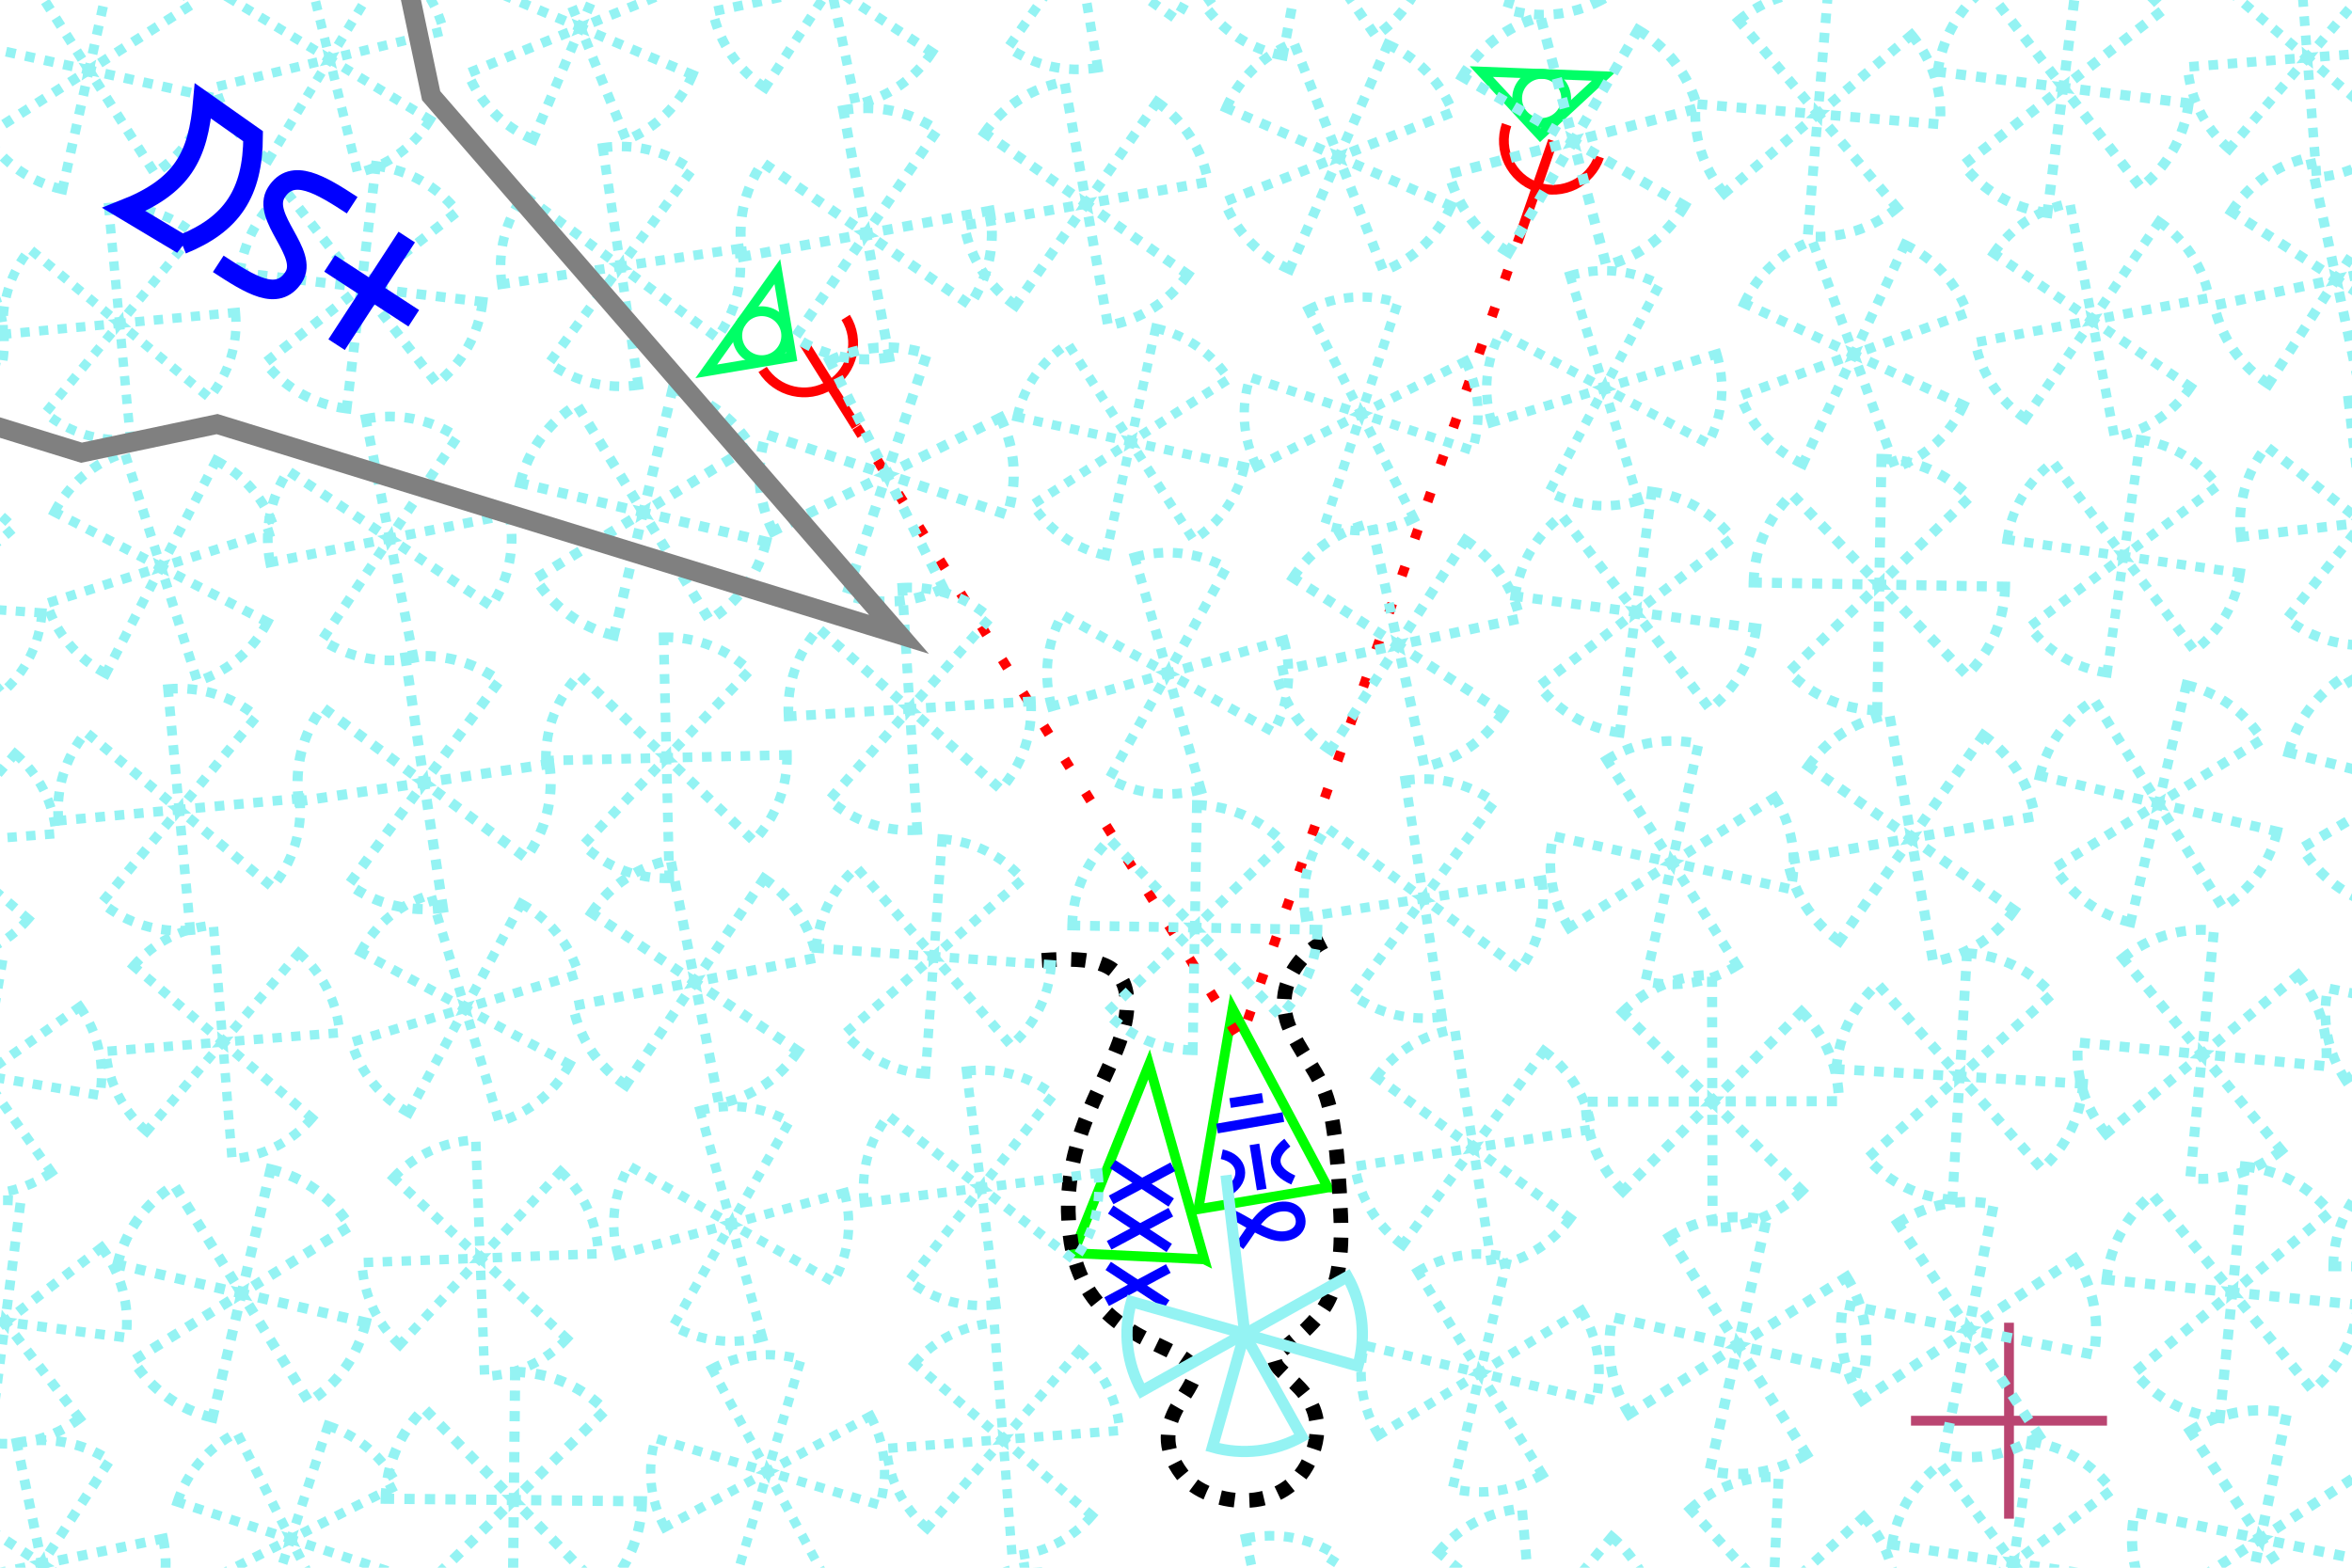 <?xml version="1.0" encoding="UTF-8" standalone="no"?>
<!-- Created with Inkscape (http://www.inkscape.org/) -->

<svg
   xmlns:dc="http://purl.org/dc/elements/1.1/"
   xmlns:cc="http://creativecommons.org/ns#"
   xmlns:rdf="http://www.w3.org/1999/02/22-rdf-syntax-ns#"
   xmlns:svg="http://www.w3.org/2000/svg"
   xmlns="http://www.w3.org/2000/svg"
   xmlns:xlink="http://www.w3.org/1999/xlink"
   xmlns:sodipodi="http://sodipodi.sourceforge.net/DTD/sodipodi-0.dtd"
   xmlns:inkscape="http://www.inkscape.org/namespaces/inkscape"
   width="480"
   height="320"
   id="svg2"
   version="1.1"
   inkscape:version="0.47 r22583"
   sodipodi:docname="itnas228.svg"
   inkscape:export-xdpi="90"
   inkscape:export-ydpi="90"
   inkscape:export-filename="itnas228.png">
  <defs
     id="defs4" />
  <sodipodi:namedview
     id="base"
     pagecolor="#ffffff"
     bordercolor="#666666"
     borderopacity="1.0"
     inkscape:pageopacity="1"
     inkscape:pageshadow="2"
     inkscape:zoom="1"
     inkscape:cx="270.87202"
     inkscape:cy="173.66912"
     inkscape:document-units="px"
     inkscape:current-layer="layer1"
     showgrid="false"
     inkscape:snap-nodes="true"
     inkscape:snap-global="true"
     inkscape:snap-grids="true"
     showguides="true"
     inkscape:window-width="1280"
     inkscape:window-height="774"
     inkscape:window-x="1276"
     inkscape:window-y="1020"
     inkscape:window-maximized="1"
     inkscape:object-nodes="true">
    <inkscape:grid
       empspacing="5"
       visible="true"
       enabled="true"
       snapvisiblegridlinesonly="true"
       type="xygrid"
       id="grid2816" />
  </sodipodi:namedview>
  <g
     inkscape:label="Layer 1"
     inkscape:groupmode="layer"
     id="layer1">
    <g
       transform="matrix(-0.168,-0.986,0.986,-0.168,-374.459,713.503)"
       id="g4295">
      <path
         id="path3379"
         style="fill:none;stroke:#00ff00;stroke-width:2;stroke-linecap:butt;stroke-linejoin:miter;stroke-miterlimit:4;stroke-opacity:1;stroke-dasharray:none"
         d="m 355.93,715.246 c 0,0 39.248,-13.012 39.248,-13.012 l -39.168,-13.766 c 0,0 -0.08,26.777 -0.08,26.777 l 1e-5,0 z"
         sodipodi:nodetypes="ccccc" />
      <g
         id="g4287">
        <path
           id="path3383"
           d="m 371.62,708.724 -0.031,-13.732"
           style="fill:none;stroke:#0000ff;stroke-width:2;stroke-linecap:butt;stroke-linejoin:bevel;stroke-miterlimit:4;stroke-opacity:1;stroke-dasharray:none" />
        <path
           id="path3385"
           d="m 376.182,705.217 0.088,-6.72"
           style="fill:none;stroke:#0000ff;stroke-width:2;stroke-linecap:butt;stroke-linejoin:bevel;stroke-miterlimit:4;stroke-opacity:1;stroke-dasharray:none" />
        <path
           style="color:#000000;fill:none;stroke:#0000ff;stroke-width:2;stroke-linecap:butt;stroke-linejoin:bevel;stroke-miterlimit:4;stroke-opacity:1;stroke-dasharray:none;stroke-dashoffset:0;marker:none;visibility:visible;display:inline;overflow:visible;enable-background:accumulate"
           d="m 353.8,695.045 c -1.74,2.592 -4.574,5.205 -5.727,7.958 -1.153,2.753 -0.131,5.682 2.47,5.667 2.602,-0.015 3.727,-2.796 2.863,-5.667 -0.864,-2.871 -3.986,-5.064 -6.232,-7.536"
           id="path3030-6-4"
           sodipodi:nodetypes="czzzc" />
        <path
           style="color:#000000;fill:none;stroke:#0000ff;stroke-width:2;stroke-linecap:butt;stroke-linejoin:bevel;stroke-miterlimit:4;stroke-opacity:1;stroke-dasharray:none;stroke-dashoffset:0;marker:none;visibility:visible;display:inline;overflow:visible;enable-background:accumulate"
           d="m 366.351,708.651 c -2.134,-3.957 -5.082,-4.057 -7.744,-0.088"
           id="rect10452-1-7-4-2-0"
           sodipodi:nodetypes="cc" />
        <path
           style="color:#000000;fill:none;stroke:#0000ff;stroke-width:2;stroke-linecap:butt;stroke-linejoin:bevel;stroke-miterlimit:4;stroke-opacity:1;stroke-dasharray:none;stroke-dashoffset:0;marker:none;visibility:visible;display:inline;overflow:visible;enable-background:accumulate"
           d="m 366.254,695.064 c -1.663,4.192 -5.971,4.15 -7.619,0.037"
           id="rect10452-1-4-4-0-7-9"
           sodipodi:nodetypes="cc" />
        <path
           style="color:#000000;fill:none;stroke:#0000ff;stroke-width:2;stroke-linecap:butt;stroke-linejoin:bevel;stroke-miterlimit:4;stroke-opacity:1;stroke-dasharray:none;stroke-dashoffset:0;marker:none;visibility:visible;display:inline;overflow:visible;enable-background:accumulate"
           d="m 357.791,701.887 9.33,0.088"
           id="rect10452-0-7-4-1-8" />
      </g>
    </g>
    <g
       transform="matrix(0.044,-0.999,0.999,0.044,138.429,517.097)"
       id="g2941">
      <path
         id="path2914"
         style="fill:none;stroke:#00ff00;stroke-width:2;stroke-linecap:butt;stroke-linejoin:miter;stroke-miterlimit:4;stroke-opacity:1;stroke-dasharray:none"
         d="m 264.524,95.801 c 0,0 39.248,-13.012 39.248,-13.012 L 264.604,69.023 c 0,0 -0.08,26.777 -0.08,26.777 l 10e-6,0 z"
         sodipodi:nodetypes="ccccc" />
      <g
         id="g2936">
        <path
           id="path2918"
           style="color:#000000;fill:none;stroke:#0000ff;stroke-width:2;stroke-linecap:butt;stroke-linejoin:bevel;stroke-miterlimit:4;stroke-opacity:1;stroke-dasharray:none;stroke-dashoffset:0;marker:none;visibility:visible;display:inline;overflow:visible;enable-background:accumulate"
           d="m 273.833,88.554 -7.308,-12.283 m 0,12.283 7.308,-12.283"
           sodipodi:nodetypes="cccc" />
        <path
           sodipodi:nodetypes="cccc"
           d="m 283.111,88.554 -7.308,-12.283 m 0,12.283 7.308,-12.283"
           style="color:#000000;fill:none;stroke:#0000ff;stroke-width:2;stroke-linecap:butt;stroke-linejoin:bevel;stroke-miterlimit:4;stroke-opacity:1;stroke-dasharray:none;stroke-dashoffset:0;marker:none;visibility:visible;display:inline;overflow:visible;enable-background:accumulate"
           id="path2930" />
        <path
           sodipodi:nodetypes="cccc"
           d="m 262.315,88.554 -7.308,-12.283 m 0,12.283 7.308,-12.283"
           style="color:#000000;fill:none;stroke:#0000ff;stroke-width:2;stroke-linecap:butt;stroke-linejoin:bevel;stroke-miterlimit:4;stroke-opacity:1;stroke-dasharray:none;stroke-dashoffset:0;marker:none;visibility:visible;display:inline;overflow:visible;enable-background:accumulate"
           id="path2934" />
      </g>
    </g>
    <path
       style="fill:none;stroke:#000000;stroke-width:3;stroke-linecap:butt;stroke-linejoin:miter;stroke-miterlimit:4;stroke-opacity:1;stroke-dasharray:3, 3;stroke-dashoffset:0"
       d="m 212.62,196.039 0,0 c 10.569,-0.813 16.933,0.42 17.366,7.964 0.745,12.999 -15.155,25.791 -11.402,49.604 3.036,19.261 21.209,20.408 24.714,25.2 3.111,4.253 -10.639,10.915 -2.045,22.169 5.241,6.863 22.736,8.999 26.917,-5.373 3.825,-13.149 -11.855,-15.634 -7.13,-19.537 8.51,-7.029 13.361,-10.579 12.566,-28.206 -1.246,-27.821 -3.837,-25.553 -9.788,-36.666 -5.753,-10.744 4.269,-19.423 9.073,-19.793"
       id="path5999" />
    <g
       transform="translate(-170.513,-913.122)"
       id="g3043"
       style="color:#000000;fill:none;stroke:#94f3f3;stroke-width:2;stroke-linecap:butt;stroke-linejoin:miter;stroke-miterlimit:4;stroke-opacity:1;stroke-dasharray:2, 2;stroke-dashoffset:0;marker:none;visibility:visible;display:inline;overflow:visible;enable-background:accumulate"
       inkscape:tile-cx="15.109744"
       inkscape:tile-cy="17.67915"
       inkscape:tile-w="49.999998"
       inkscape:tile-h="49.999997"
       inkscape:tile-x0="-9.8902554"
       inkscape:tile-y0="-7.3208484">
      <path
         sodipodi:end="0.78539816"
         sodipodi:start="0"
         transform="matrix(0.873,0,0,0.873,-30.753,794.246)"
         d="m 137.179,60.845 c 0,7.595 -3.017,14.879 -8.388,20.25 l -20.25,-20.25 z"
         sodipodi:ry="28.637825"
         sodipodi:rx="28.637825"
         sodipodi:cy="60.845364"
         sodipodi:cx="108.54089"
         id="path2813"
         style="color:#000000;fill:none;stroke:#94f3f3;stroke-width:2.291;stroke-linecap:butt;stroke-linejoin:miter;stroke-miterlimit:4;stroke-opacity:1;stroke-dasharray:2.291, 2.291;stroke-dashoffset:0;marker:none;visibility:visible;display:inline;overflow:visible;enable-background:accumulate"
         sodipodi:type="arc" />
      <path
         sodipodi:end="0.78539816"
         sodipodi:start="0"
         transform="matrix(-0.873,0,0,-0.873,158.753,900.478)"
         d="m 137.179,60.845 c 0,7.595 -3.017,14.879 -8.388,20.25 l -20.25,-20.25 z"
         sodipodi:ry="28.637825"
         sodipodi:rx="28.637825"
         sodipodi:cy="60.845364"
         sodipodi:cx="108.54089"
         id="path2813-82"
         style="color:#000000;fill:none;stroke:#94f3f3;stroke-width:2.291;stroke-linecap:butt;stroke-linejoin:miter;stroke-miterlimit:4;stroke-opacity:1;stroke-dasharray:2.291, 2.291;stroke-dashoffset:0;marker:none;visibility:visible;display:inline;overflow:visible;enable-background:accumulate"
         sodipodi:type="arc" />
      <path
         sodipodi:end="0.78539816"
         sodipodi:start="0"
         transform="matrix(0,0.873,-0.873,0,117.116,752.609)"
         d="m 137.179,60.845 c 0,7.595 -3.017,14.879 -8.388,20.25 l -20.25,-20.25 z"
         sodipodi:ry="28.637825"
         sodipodi:rx="28.637825"
         sodipodi:cy="60.845364"
         sodipodi:cx="108.54089"
         id="path2813-5"
         style="color:#000000;fill:none;stroke:#94f3f3;stroke-width:2.291;stroke-linecap:butt;stroke-linejoin:miter;stroke-miterlimit:4;stroke-opacity:1;stroke-dasharray:2.291, 2.291;stroke-dashoffset:0;marker:none;visibility:visible;display:inline;overflow:visible;enable-background:accumulate"
         sodipodi:type="arc" />
      <path
         sodipodi:end="0.78539816"
         sodipodi:start="0"
         transform="matrix(0,-0.873,0.873,0,10.884,942.115)"
         d="m 137.179,60.845 c 0,7.595 -3.017,14.879 -8.388,20.25 l -20.25,-20.25 z"
         sodipodi:ry="28.637825"
         sodipodi:rx="28.637825"
         sodipodi:cy="60.845364"
         sodipodi:cx="108.54089"
         id="path2813-82-7"
         style="color:#000000;fill:none;stroke:#94f3f3;stroke-width:2.291;stroke-linecap:butt;stroke-linejoin:miter;stroke-miterlimit:4;stroke-opacity:1;stroke-dasharray:2.291, 2.291;stroke-dashoffset:0;marker:none;visibility:visible;display:inline;overflow:visible;enable-background:accumulate"
         sodipodi:type="arc" />
    </g>
    <path
       style="color:#000000;fill:none;stroke:#ba4571;stroke-width:2;stroke-linecap:butt;stroke-linejoin:miter;stroke-miterlimit:4;stroke-opacity:1;stroke-dasharray:none;stroke-dashoffset:0;marker:none;visibility:visible;display:inline;overflow:visible;enable-background:accumulate"
       d="m 410,270 0,40"
       id="path11954-1" />
    <path
       style="color:#000000;fill:none;stroke:#ba4571;stroke-width:2;stroke-linecap:butt;stroke-linejoin:miter;stroke-miterlimit:4;stroke-opacity:1;stroke-dasharray:none;stroke-dashoffset:0;marker:none;visibility:visible;display:inline;overflow:visible;enable-background:accumulate"
       d="m 390,290 40,0"
       id="path11956-5" />
    <g
       id="g5325"
       transform="matrix(-0.29,0.407,-0.407,-0.29,345.379,25.891)"
       style="stroke-width:4;stroke-miterlimit:4;stroke-dasharray:none">
      <path
         sodipodi:nodetypes="cccc"
         id="path4547-1"
         d="m 290,245 -25,25 50,0 -25,-25 z"
         style="fill:none;stroke:#00ff66;stroke-width:4;stroke-linecap:butt;stroke-linejoin:miter;stroke-miterlimit:4;stroke-opacity:1;stroke-dasharray:none" />
      <path
         transform="translate(0,-10)"
         d="m 300,270 c 0,5.523 -4.477,10 -10,10 -5.523,0 -10,-4.477 -10,-10 0,-5.523 4.477,-10 10,-10 5.523,0 10,4.477 10,10 z"
         sodipodi:ry="10"
         sodipodi:rx="10"
         sodipodi:cy="270"
         sodipodi:cx="290"
         id="path4551"
         style="color:#000000;fill:none;stroke:#00ff66;stroke-width:4;stroke-linecap:butt;stroke-linejoin:miter;stroke-miterlimit:4;stroke-opacity:1;stroke-dasharray:none;stroke-dashoffset:0;marker:none;visibility:visible;display:inline;overflow:visible;enable-background:accumulate"
         sodipodi:type="arc" />
    </g>
    <g
       transform="matrix(-0.5,-0.019,0.019,-0.5,454.685,155.599)"
       id="g7865"
       style="stroke-width:4;stroke-miterlimit:4;stroke-dasharray:none">
      <path
         style="fill:none;stroke:#00ff66;stroke-width:4;stroke-linecap:butt;stroke-linejoin:miter;stroke-miterlimit:4;stroke-opacity:1;stroke-dasharray:none"
         d="m 290,245 -25,25 50,0 -25,-25 z"
         id="path7867"
         sodipodi:nodetypes="cccc" />
      <path
         sodipodi:type="arc"
         style="color:#000000;fill:none;stroke:#00ff66;stroke-width:4;stroke-linecap:butt;stroke-linejoin:miter;stroke-miterlimit:4;stroke-opacity:1;stroke-dasharray:none;stroke-dashoffset:0;marker:none;visibility:visible;display:inline;overflow:visible;enable-background:accumulate"
         id="path7869"
         sodipodi:cx="290"
         sodipodi:cy="270"
         sodipodi:rx="10"
         sodipodi:ry="10"
         d="m 300,270 c 0,5.523 -4.477,10 -10,10 -5.523,0 -10,-4.477 -10,-10 0,-5.523 4.477,-10 10,-10 5.523,0 10,4.477 10,10 z"
         transform="translate(0,-10)" />
    </g>
    <g
       id="g7894"
       transform="matrix(1.062,1.695,-1.695,1.062,164.111,70.099)"
       style="stroke-width:1;stroke-miterlimit:4;stroke-dasharray:none">
      <path
         sodipodi:open="true"
         sodipodi:end="7.8539816"
         sodipodi:start="4.712389"
         d="M 9.807655e-8,-5 C 2.761,-5 5,-2.761 5,9.807655e-8 5,2.761 2.761,5 1.6987242e-7,5"
         sodipodi:ry="5"
         sodipodi:rx="5"
         sodipodi:cy="0"
         sodipodi:cx="0"
         id="path7831"
         style="color:#000000;fill:none;stroke:#ff0101;stroke-width:1;stroke-linecap:butt;stroke-linejoin:miter;stroke-miterlimit:4;stroke-opacity:1;stroke-dasharray:none;stroke-dashoffset:0;marker:none;visibility:visible;display:inline;overflow:visible;enable-background:accumulate"
         sodipodi:type="arc" />
      <path
         id="path7871"
         d="M 0,0 10,0"
         style="color:#000000;fill:none;stroke:#ff0101;stroke-width:1;stroke-linecap:butt;stroke-linejoin:miter;stroke-miterlimit:4;stroke-opacity:1;stroke-dasharray:none;stroke-dashoffset:0;marker:none;visibility:visible;display:inline;overflow:visible;enable-background:accumulate" />
    </g>
    <g
       transform="matrix(-0.328,0.945,-0.945,-0.328,343.217,48.865)"
       id="g7898"
       style="stroke-width:2;stroke-miterlimit:4;stroke-dasharray:none">
      <path
         sodipodi:type="arc"
         style="color:#000000;fill:none;stroke:#ff0101;stroke-width:1;stroke-linecap:butt;stroke-linejoin:miter;stroke-miterlimit:4;stroke-opacity:1;stroke-dasharray:none;stroke-dashoffset:0;marker:none;visibility:visible;display:inline;overflow:visible;enable-background:accumulate"
         id="path7900"
         sodipodi:cx="0"
         sodipodi:cy="0"
         sodipodi:rx="5"
         sodipodi:ry="5"
         d="M 9.807655e-8,-5 C 2.761,-5 5,-2.761 5,9.807655e-8 5,2.761 2.761,5 1.6987242e-7,5"
         sodipodi:start="4.712389"
         sodipodi:end="7.8539816"
         sodipodi:open="true"
         transform="matrix(2,0,0,2,-10.403,31.439)" />
      <path
         style="color:#000000;fill:none;stroke:#ff0101;stroke-width:2;stroke-linecap:butt;stroke-linejoin:miter;stroke-miterlimit:4;stroke-opacity:1;stroke-dasharray:none;stroke-dashoffset:0;marker:none;visibility:visible;display:inline;overflow:visible;enable-background:accumulate"
         d="m -10.403,31.439 20,0"
         id="path7902" />
    </g>
    <path
       id="path7871-4"
       style="color:#000000;fill:none;stroke:#ff0101;stroke-width:2;stroke-linecap:butt;stroke-linejoin:miter;stroke-miterlimit:4;stroke-opacity:1;stroke-dasharray:2,6;stroke-dashoffset:0;marker:none;visibility:visible;display:inline;overflow:visible;enable-background:accumulate"
       d="M 310.369,47.62 253.188,212.316 174.727,87.049"
       sodipodi:nodetypes="ccc" />
  </g>
  <g
     inkscape:groupmode="layer"
     id="layer2"
     inkscape:label="trees"
     sodipodi:insensitive="true">
    <g
       id="g11689"
       transform="matrix(0.992,-0.125,0.125,0.992,-47.483,6.437)">
      <use
         height="320"
         width="480"
         id="use11513"
         transform="matrix(-1.003,0.045,-0.045,-1.003,-95.557,-44.043)"
         xlink:href="#g3043"
         inkscape:tiled-clone-of="#g3043"
         y="0"
         x="0" />
      <use
         height="320"
         width="480"
         id="use11515"
         transform="matrix(-0.884,0.424,-0.424,-0.884,-106.348,53.022)"
         xlink:href="#g3043"
         inkscape:tiled-clone-of="#g3043"
         y="0"
         x="0" />
      <use
         height="320"
         width="480"
         id="use11517"
         transform="matrix(0.934,0.186,-0.186,0.934,104.669,201.346)"
         xlink:href="#g3043"
         inkscape:tiled-clone-of="#g3043"
         y="0"
         x="0" />
      <use
         height="320"
         width="480"
         id="use11519"
         transform="matrix(0.644,0.707,-0.707,0.644,36.181,286.386)"
         xlink:href="#g3043"
         inkscape:tiled-clone-of="#g3043"
         y="0"
         x="0" />
      <use
         height="320"
         width="480"
         id="use11521"
         transform="matrix(-0.855,0.456,-0.456,-0.855,-104.043,209.264)"
         xlink:href="#g3043"
         inkscape:tiled-clone-of="#g3043"
         y="0"
         x="0" />
      <use
         height="320"
         width="480"
         id="use11523"
         transform="matrix(-0.857,0.504,-0.504,-0.857,-109.207,264.778)"
         xlink:href="#g3043"
         inkscape:tiled-clone-of="#g3043"
         y="0"
         x="0" />
      <use
         height="320"
         width="480"
         id="use11525"
         transform="matrix(0.081,1.007,-1.007,0.081,-41.095,429.976)"
         xlink:href="#g3043"
         inkscape:tiled-clone-of="#g3043"
         y="0"
         x="0" />
      <use
         height="320"
         width="480"
         id="use11527"
         transform="matrix(-0.686,-0.69,0.69,-0.686,-10.772,248.728)"
         xlink:href="#g3043"
         inkscape:tiled-clone-of="#g3043"
         y="0"
         x="0" />
      <use
         height="320"
         width="480"
         id="use11529"
         transform="matrix(0.939,0.336,-0.336,0.939,142.063,113.55)"
         xlink:href="#g3043"
         inkscape:tiled-clone-of="#g3043"
         y="0"
         x="0" />
      <use
         height="320"
         width="480"
         id="use11531"
         transform="matrix(0.03,-0.95,0.95,0.03,129.55,-31.114)"
         xlink:href="#g3043"
         inkscape:tiled-clone-of="#g3043"
         y="0"
         x="0" />
      <use
         height="320"
         width="480"
         id="use11533"
         transform="matrix(-0.806,-0.555,0.555,-0.806,16.698,6.4)"
         xlink:href="#g3043"
         inkscape:tiled-clone-of="#g3043"
         y="0"
         x="0" />
      <use
         height="320"
         width="480"
         id="use11535"
         transform="matrix(-0.988,-0.033,0.033,-0.988,-39.529,99.628)"
         xlink:href="#g3043"
         inkscape:tiled-clone-of="#g3043"
         y="0"
         x="0" />
      <use
         height="320"
         width="480"
         id="use11537"
         transform="matrix(0.707,-0.645,0.645,0.707,184.15,194.1)"
         xlink:href="#g3043"
         inkscape:tiled-clone-of="#g3043"
         y="0"
         x="0" />
      <use
         height="320"
         width="480"
         id="use11539"
         transform="matrix(-0.362,0.976,-0.976,-0.362,-38.907,347.859)"
         xlink:href="#g3043"
         inkscape:tiled-clone-of="#g3043"
         y="0"
         x="0" />
      <use
         height="320"
         width="480"
         id="use11541"
         transform="matrix(0.417,-0.88,0.88,0.417,169.804,252.406)"
         xlink:href="#g3043"
         inkscape:tiled-clone-of="#g3043"
         y="0"
         x="0" />
      <use
         height="320"
         width="480"
         id="use11543"
         transform="matrix(-1.024,-0.01,0.01,-1.024,-45.079,298.526)"
         xlink:href="#g3043"
         inkscape:tiled-clone-of="#g3043"
         y="0"
         x="0" />
      <use
         height="320"
         width="480"
         id="use11545"
         transform="matrix(-0.751,-0.595,0.595,-0.751,72.313,-92.85)"
         xlink:href="#g3043"
         inkscape:tiled-clone-of="#g3043"
         y="0"
         x="0" />
      <use
         height="320"
         width="480"
         id="use11547"
         transform="matrix(-0.242,0.968,-0.968,-0.242,24.317,154.138)"
         xlink:href="#g3043"
         inkscape:tiled-clone-of="#g3043"
         y="0"
         x="0" />
      <use
         height="320"
         width="480"
         id="use11549"
         transform="matrix(0.993,-0.072,0.072,0.993,223.602,176.191)"
         xlink:href="#g3043"
         inkscape:tiled-clone-of="#g3043"
         y="0"
         x="0" />
      <use
         height="320"
         width="480"
         id="use11551"
         transform="matrix(1.033,-0.024,0.024,1.033,225.446,234.262)"
         xlink:href="#g3043"
         inkscape:tiled-clone-of="#g3043"
         y="0"
         x="0" />
      <use
         height="320"
         width="480"
         id="use11553"
         transform="matrix(0.789,0.562,-0.562,0.789,163.445,327.371)"
         xlink:href="#g3043"
         inkscape:tiled-clone-of="#g3043"
         y="0"
         x="0" />
      <use
         height="320"
         width="480"
         id="use11555"
         transform="matrix(0.74,-0.62,0.62,0.74,232.646,249.273)"
         xlink:href="#g3043"
         inkscape:tiled-clone-of="#g3043"
         y="0"
         x="0" />
      <use
         height="320"
         width="480"
         id="use11557"
         transform="matrix(0.141,-1.036,1.036,0.141,196.844,215.415)"
         xlink:href="#g3043"
         inkscape:tiled-clone-of="#g3043"
         y="0"
         x="0" />
      <use
         height="320"
         width="480"
         id="use11559"
         transform="matrix(-0.812,0.665,-0.665,-0.812,-12.773,383.785)"
         xlink:href="#g3043"
         inkscape:tiled-clone-of="#g3043"
         y="0"
         x="0" />
      <use
         height="320"
         width="480"
         id="use11561"
         transform="matrix(0.859,0.497,-0.497,0.859,223.588,129.356)"
         xlink:href="#g3043"
         inkscape:tiled-clone-of="#g3043"
         y="0"
         x="0" />
      <use
         height="320"
         width="480"
         id="use11563"
         transform="matrix(-0.023,-0.979,0.979,-0.023,228.714,-36.442)"
         xlink:href="#g3043"
         inkscape:tiled-clone-of="#g3043"
         y="0"
         x="0" />
      <use
         height="320"
         width="480"
         id="use11565"
         transform="matrix(0.966,0.363,-0.363,0.966,244.117,221.942)"
         xlink:href="#g3043"
         inkscape:tiled-clone-of="#g3043"
         y="0"
         x="0" />
      <use
         height="320"
         width="480"
         id="use11567"
         transform="matrix(-0.979,-0.1,0.1,-0.979,65.844,95.02)"
         xlink:href="#g3043"
         inkscape:tiled-clone-of="#g3043"
         y="0"
         x="0" />
      <use
         height="320"
         width="480"
         id="use11569"
         transform="matrix(-0.766,-0.665,0.665,-0.766,125.715,94.962)"
         xlink:href="#g3043"
         inkscape:tiled-clone-of="#g3043"
         y="0"
         x="0" />
      <use
         height="320"
         width="480"
         id="use11571"
         transform="matrix(0.137,0.949,-0.949,0.137,116.952,376.191)"
         xlink:href="#g3043"
         inkscape:tiled-clone-of="#g3043"
         y="0"
         x="0" />
      <use
         height="320"
         width="480"
         id="use11573"
         transform="matrix(-0.89,0.346,-0.346,-0.89,48.261,295.564)"
         xlink:href="#g3043"
         inkscape:tiled-clone-of="#g3043"
         y="0"
         x="0" />
      <use
         height="320"
         width="480"
         id="use11575"
         transform="matrix(0.028,-0.972,0.972,0.028,232.162,264.675)"
         xlink:href="#g3043"
         inkscape:tiled-clone-of="#g3043"
         y="0"
         x="0" />
      <use
         height="320"
         width="480"
         id="use11577"
         transform="matrix(0.636,-0.752,0.752,0.636,333.708,-20.251)"
         xlink:href="#g3043"
         inkscape:tiled-clone-of="#g3043"
         y="0"
         x="0" />
      <use
         height="320"
         width="480"
         id="use11579"
         transform="matrix(-0.06,-1.024,1.024,-0.06,278.328,-44.019)"
         xlink:href="#g3043"
         inkscape:tiled-clone-of="#g3043"
         y="0"
         x="0" />
      <use
         height="320"
         width="480"
         id="use11581"
         transform="matrix(-0.979,0.344,-0.344,-0.979,88.463,90.548)"
         xlink:href="#g3043"
         inkscape:tiled-clone-of="#g3043"
         y="0"
         x="0" />
      <use
         height="320"
         width="480"
         id="use11583"
         transform="matrix(-0.989,-0.063,0.063,-0.989,112.866,94.606)"
         xlink:href="#g3043"
         inkscape:tiled-clone-of="#g3043"
         y="0"
         x="0" />
      <use
         height="320"
         width="480"
         id="use11585"
         transform="matrix(-0.943,-0.187,0.187,-0.943,124.477,135.185)"
         xlink:href="#g3043"
         inkscape:tiled-clone-of="#g3043"
         y="0"
         x="0" />
      <use
         height="320"
         width="480"
         id="use11587"
         transform="matrix(0.961,3.7743073e-4,-3.7743073e-4,0.961,318.637,328.422)"
         xlink:href="#g3043"
         inkscape:tiled-clone-of="#g3043"
         y="0"
         x="0" />
      <use
         height="320"
         width="480"
         id="use11589"
         transform="matrix(0.641,0.707,-0.707,0.641,236.112,434.18)"
         xlink:href="#g3043"
         inkscape:tiled-clone-of="#g3043"
         y="0"
         x="0" />
      <use
         height="320"
         width="480"
         id="use11591"
         transform="matrix(0.742,-0.644,0.644,0.742,337.639,347.851)"
         xlink:href="#g3043"
         inkscape:tiled-clone-of="#g3043"
         y="0"
         x="0" />
      <use
         height="320"
         width="480"
         id="use11593"
         transform="matrix(0.979,-0.043,0.043,0.979,374.549,76.6)"
         xlink:href="#g3043"
         inkscape:tiled-clone-of="#g3043"
         y="0"
         x="0" />
      <use
         height="320"
         width="480"
         id="use11595"
         transform="matrix(-0.751,-0.677,0.677,-0.751,227.225,-52.959)"
         xlink:href="#g3043"
         inkscape:tiled-clone-of="#g3043"
         y="0"
         x="0" />
      <use
         height="320"
         width="480"
         id="use11597"
         transform="matrix(-0.318,0.895,-0.895,-0.318,172.904,192.319)"
         xlink:href="#g3043"
         inkscape:tiled-clone-of="#g3043"
         y="0"
         x="0" />
      <use
         height="320"
         width="480"
         id="use11599"
         transform="matrix(0.974,-0.15,0.15,0.974,380.835,213.805)"
         xlink:href="#g3043"
         inkscape:tiled-clone-of="#g3043"
         y="0"
         x="0" />
      <use
         height="320"
         width="480"
         id="use11601"
         transform="matrix(-0.991,-0.142,0.142,-0.991,169.997,137.634)"
         xlink:href="#g3043"
         inkscape:tiled-clone-of="#g3043"
         y="0"
         x="0" />
      <use
         height="320"
         width="480"
         id="use11607"
         transform="matrix(0.086,0.979,-0.979,0.086,207.833,477.368)"
         xlink:href="#g3043"
         inkscape:tiled-clone-of="#g3043"
         y="0"
         x="0" />
      <use
         height="320"
         width="480"
         id="use11609"
         transform="matrix(0.962,0.309,-0.309,0.962,396.173,115.637)"
         xlink:href="#g3043"
         inkscape:tiled-clone-of="#g3043"
         y="0"
         x="0" />
      <use
         height="320"
         width="480"
         id="use11611"
         transform="matrix(-0.512,0.86,-0.86,-0.512,203.923,123.439)"
         xlink:href="#g3043"
         inkscape:tiled-clone-of="#g3043"
         y="0"
         x="0" />
      <use
         height="320"
         width="480"
         id="use11613"
         transform="matrix(0.32,0.899,-0.899,0.32,287.971,234.911)"
         xlink:href="#g3043"
         inkscape:tiled-clone-of="#g3043"
         y="0"
         x="0" />
      <use
         height="320"
         width="480"
         id="use11615"
         transform="matrix(-0.653,0.781,-0.781,-0.653,193.656,206.134)"
         xlink:href="#g3043"
         inkscape:tiled-clone-of="#g3043"
         y="0"
         x="0" />
      <use
         height="320"
         width="480"
         id="use11617"
         transform="matrix(-0.028,-0.976,0.976,-0.028,374.476,112.087)"
         xlink:href="#g3043"
         inkscape:tiled-clone-of="#g3043"
         y="0"
         x="0" />
      <use
         height="320"
         width="480"
         id="use11619"
         transform="matrix(0.671,-0.713,0.713,0.671,435.35,237.827)"
         xlink:href="#g3043"
         inkscape:tiled-clone-of="#g3043"
         y="0"
         x="0" />
      <use
         height="320"
         width="480"
         id="use11621"
         transform="matrix(-0.401,-0.885,0.885,-0.401,328.098,194.788)"
         xlink:href="#g3043"
         inkscape:tiled-clone-of="#g3043"
         y="0"
         x="0" />
      <use
         height="320"
         width="480"
         id="use11623"
         transform="matrix(-0.737,0.683,-0.683,-0.737,193.269,393.332)"
         xlink:href="#g3043"
         inkscape:tiled-clone-of="#g3043"
         y="0"
         x="0" />
      <use
         height="320"
         width="480"
         id="use11625"
         transform="matrix(0.937,-0.353,0.353,0.937,486.196,41.091)"
         xlink:href="#g3043"
         inkscape:tiled-clone-of="#g3043"
         y="0"
         x="0" />
      <use
         height="320"
         width="480"
         id="use11627"
         transform="matrix(0.834,0.637,-0.637,0.834,409.887,190.995)"
         xlink:href="#g3043"
         inkscape:tiled-clone-of="#g3043"
         y="0"
         x="0" />
      <use
         height="320"
         width="480"
         id="use11629"
         transform="matrix(0.163,0.946,-0.946,0.163,318.05,230.598)"
         xlink:href="#g3043"
         inkscape:tiled-clone-of="#g3043"
         y="0"
         x="0" />
      <use
         height="320"
         width="480"
         id="use11631"
         transform="matrix(0.96,0.253,-0.253,0.96,449.166,255.362)"
         xlink:href="#g3043"
         inkscape:tiled-clone-of="#g3043"
         y="0"
         x="0" />
      <use
         height="320"
         width="480"
         id="use11633"
         transform="matrix(0.423,0.899,-0.899,0.423,350.438,340.514)"
         xlink:href="#g3043"
         inkscape:tiled-clone-of="#g3043"
         y="0"
         x="0" />
      <use
         height="320"
         width="480"
         id="use11635"
         transform="matrix(-0.815,0.635,-0.635,-0.815,238.006,280.386)"
         xlink:href="#g3043"
         inkscape:tiled-clone-of="#g3043"
         y="0"
         x="0" />
      <use
         height="320"
         width="480"
         id="use11637"
         transform="matrix(-0.95,0.444,-0.444,-0.95,235.143,301.264)"
         xlink:href="#g3043"
         inkscape:tiled-clone-of="#g3043"
         y="0"
         x="0" />
      <use
         height="320"
         width="480"
         id="use11639"
         transform="matrix(-0.818,0.579,-0.579,-0.818,240.981,376.698)"
         xlink:href="#g3043"
         inkscape:tiled-clone-of="#g3043"
         y="0"
         x="0" />
      <use
         height="320"
         width="480"
         id="use11641"
         transform="matrix(0.949,-0.26,0.26,0.949,535.167,49.973)"
         xlink:href="#g3043"
         inkscape:tiled-clone-of="#g3043"
         y="0"
         x="0" />
      <use
         height="320"
         width="480"
         id="use11643"
         transform="matrix(0.546,0.839,-0.839,0.546,416.137,194.325)"
         xlink:href="#g3043"
         inkscape:tiled-clone-of="#g3043"
         y="0"
         x="0" />
      <use
         height="320"
         width="480"
         id="use11645"
         transform="matrix(-0.836,-0.525,0.525,-0.836,359.781,7.724)"
         xlink:href="#g3043"
         inkscape:tiled-clone-of="#g3043"
         y="0"
         x="0" />
      <use
         height="320"
         width="480"
         id="use11647"
         transform="matrix(-1.016,-0.145,0.145,-1.016,314.911,83.657)"
         xlink:href="#g3043"
         inkscape:tiled-clone-of="#g3043"
         y="0"
         x="0" />
      <use
         height="320"
         width="480"
         id="use11649"
         transform="matrix(-0.688,0.76,-0.76,-0.688,290.329,253.803)"
         xlink:href="#g3043"
         inkscape:tiled-clone-of="#g3043"
         y="0"
         x="0" />
      <use
         height="320"
         width="480"
         id="use11651"
         transform="matrix(-0.991,-0.185,0.185,-0.991,323.922,182.711)"
         xlink:href="#g3043"
         inkscape:tiled-clone-of="#g3043"
         y="0"
         x="0" />
      <use
         height="320"
         width="480"
         id="use11653"
         transform="matrix(-0.464,-0.933,0.933,-0.464,424.569,189.197)"
         xlink:href="#g3043"
         inkscape:tiled-clone-of="#g3043"
         y="0"
         x="0" />
      <use
         height="320"
         width="480"
         id="use11655"
         transform="matrix(0.964,0.271,-0.271,0.964,500.597,459.748)"
         xlink:href="#g3043"
         inkscape:tiled-clone-of="#g3043"
         y="0"
         x="0" />
      <use
         height="320"
         width="480"
         id="use11657"
         transform="matrix(-0.637,0.825,-0.825,-0.637,344.191,65.36)"
         xlink:href="#g3043"
         inkscape:tiled-clone-of="#g3043"
         y="0"
         x="0" />
      <use
         height="320"
         width="480"
         id="use11659"
         transform="matrix(-0.256,1,-1,-0.256,370.486,159.601)"
         xlink:href="#g3043"
         inkscape:tiled-clone-of="#g3043"
         y="0"
         x="0" />
      <use
         height="320"
         width="480"
         id="use11661"
         transform="matrix(0.729,0.642,-0.642,0.729,498.873,234.111)"
         xlink:href="#g3043"
         inkscape:tiled-clone-of="#g3043"
         y="0"
         x="0" />
      <use
         height="320"
         width="480"
         id="use11663"
         transform="matrix(-0.927,-0.254,0.254,-0.927,381.762,78.403)"
         xlink:href="#g3043"
         inkscape:tiled-clone-of="#g3043"
         y="0"
         x="0" />
      <use
         height="320"
         width="480"
         id="use11665"
         transform="matrix(0.347,-0.933,0.933,0.347,562.836,140.853)"
         xlink:href="#g3043"
         inkscape:tiled-clone-of="#g3043"
         y="0"
         x="0" />
      <use
         height="320"
         width="480"
         id="use11667"
         transform="matrix(-0.859,0.544,-0.544,-0.859,339.691,270.757)"
         xlink:href="#g3043"
         inkscape:tiled-clone-of="#g3043"
         y="0"
         x="0" />
      <use
         height="320"
         width="480"
         id="use11669"
         transform="matrix(-0.23,1.006,-1.006,-0.23,376.367,410.3)"
         xlink:href="#g3043"
         inkscape:tiled-clone-of="#g3043"
         y="0"
         x="0" />
      <use
         height="320"
         width="480"
         id="use11671"
         transform="matrix(-0.943,0.459,-0.459,-0.943,335.8,355.792)"
         xlink:href="#g3043"
         inkscape:tiled-clone-of="#g3043"
         y="0"
         x="0" />
      <use
         height="320"
         width="480"
         id="use11673"
         transform="matrix(0.61,-0.773,0.773,0.61,629.475,-23.387)"
         xlink:href="#g3043"
         inkscape:tiled-clone-of="#g3043"
         y="0"
         x="0" />
      <use
         height="320"
         width="480"
         id="use11675"
         transform="matrix(0.726,-0.659,0.659,0.726,634.384,47.664)"
         xlink:href="#g3043"
         inkscape:tiled-clone-of="#g3043"
         y="0"
         x="0" />
      <use
         height="320"
         width="480"
         id="use11677"
         transform="matrix(-0.78,-0.655,0.655,-0.78,473.91,-5.34)"
         xlink:href="#g3043"
         inkscape:tiled-clone-of="#g3043"
         y="0"
         x="0" />
      <use
         height="320"
         width="480"
         id="use11679"
         transform="matrix(-0.008,1.002,-1.002,-0.008,446.344,271.883)"
         xlink:href="#g3043"
         inkscape:tiled-clone-of="#g3043"
         y="0"
         x="0" />
      <use
         height="320"
         width="480"
         id="use11681"
         transform="matrix(-0.379,0.956,-0.956,-0.379,412.855,296.756)"
         xlink:href="#g3043"
         inkscape:tiled-clone-of="#g3043"
         y="0"
         x="0" />
      <use
         height="320"
         width="480"
         id="use11683"
         transform="matrix(0.439,0.892,-0.892,0.439,505.752,391.018)"
         xlink:href="#g3043"
         inkscape:tiled-clone-of="#g3043"
         y="0"
         x="0" />
      <use
         height="320"
         width="480"
         id="use11685"
         transform="matrix(-0.994,-0.131,0.131,-0.994,415.718,239.551)"
         xlink:href="#g3043"
         inkscape:tiled-clone-of="#g3043"
         y="0"
         x="0" />
      <use
         height="320"
         width="480"
         id="use11687"
         transform="matrix(0.761,-0.597,0.597,0.761,634.477,353.952)"
         xlink:href="#g3043"
         inkscape:tiled-clone-of="#g3043"
         y="0"
         x="0" />
      <g
         id="g2624"
         transform="matrix(1,0.008,0.008,-1,192.443,423.323)"
         style="color:#000000;fill:none;stroke:#94f3f3;stroke-width:2.291;stroke-linecap:butt;stroke-linejoin:miter;stroke-miterlimit:4;stroke-opacity:1;stroke-dasharray:none;stroke-dashoffset:0;marker:none;visibility:visible;display:inline;overflow:visible;enable-background:accumulate">
        <path
           sodipodi:end="0.78539816"
           sodipodi:start="0"
           transform="matrix(0.774,-0.321,0.321,0.774,-31.006,110.125)"
           d="m 137.179,60.845 c 0,7.595 -3.017,14.879 -8.388,20.25 l -20.25,-20.25 z"
           sodipodi:ry="28.637825"
           sodipodi:rx="28.637825"
           sodipodi:cy="60.845364"
           sodipodi:cx="108.54089"
           id="path2631"
           style="color:#000000;fill:none;stroke:#94f3f3;stroke-width:2.735;stroke-linecap:butt;stroke-linejoin:miter;stroke-miterlimit:4;stroke-opacity:1;stroke-dasharray:none;stroke-dashoffset:0;marker:none;visibility:visible;display:inline;overflow:visible;enable-background:accumulate"
           sodipodi:type="arc" />
        <path
           sodipodi:end="0.78539816"
           sodipodi:start="0"
           transform="matrix(-0.774,0.321,-0.321,-0.774,176.039,134.718)"
           d="m 137.179,60.845 c 0,7.595 -3.017,14.879 -8.388,20.25 l -20.25,-20.25 z"
           sodipodi:ry="28.637825"
           sodipodi:rx="28.637825"
           sodipodi:cy="60.845364"
           sodipodi:cx="108.54089"
           id="path2633"
           style="color:#000000;fill:none;stroke:#94f3f3;stroke-width:2.735;stroke-linecap:butt;stroke-linejoin:miter;stroke-miterlimit:4;stroke-opacity:1;stroke-dasharray:none;stroke-dashoffset:0;marker:none;visibility:visible;display:inline;overflow:visible;enable-background:accumulate"
           sodipodi:type="arc" />
        <path
           sodipodi:end="0.78539816"
           sodipodi:start="0"
           transform="matrix(-0.321,-0.774,0.774,-0.321,60.22,225.944)"
           d="m 137.179,60.845 c 0,7.595 -3.017,14.879 -8.388,20.25 l -20.25,-20.25 z"
           sodipodi:ry="28.637825"
           sodipodi:rx="28.637825"
           sodipodi:cy="60.845364"
           sodipodi:cx="108.54089"
           id="path2635"
           style="color:#000000;fill:none;stroke:#94f3f3;stroke-width:2.735;stroke-linecap:butt;stroke-linejoin:miter;stroke-miterlimit:4;stroke-opacity:1;stroke-dasharray:none;stroke-dashoffset:0;marker:none;visibility:visible;display:inline;overflow:visible;enable-background:accumulate"
           sodipodi:type="arc" />
        <path
           id="path2611"
           d="m 72.541,121.387 0,33.642"
           style="color:#000000;fill:none;stroke:#94f3f3;stroke-width:2.291;stroke-linecap:butt;stroke-linejoin:miter;stroke-miterlimit:4;stroke-opacity:1;stroke-dasharray:none;stroke-dashoffset:0;marker:none;visibility:visible;display:inline;overflow:visible;enable-background:accumulate" />
      </g>
    </g>
    <g
       id="g7765"
       transform="matrix(-0.546,0.838,-0.838,-0.546,122.778,30.256)">
      <g
         transform="translate(-106.199,-52.789)"
         id="g7160">
        <path
           sodipodi:nodetypes="ccccc"
           d="m 169.362,113.777 0.523,13.844 c -10.551,-7.489 -17.422,-6.729 -27.371,-1.405 l 0.455,-12.512 c 9.779,-6.32 17.429,-6.161 26.393,0.074 z"
           style="fill:none;stroke:#0000ff;stroke-width:4;stroke-linecap:butt;stroke-linejoin:miter;stroke-miterlimit:4;stroke-opacity:1;stroke-dasharray:none"
           id="rect10452-1-8-0-7-2" />
        <path
           style="color:#000000;fill:none;stroke:#0000ff;stroke-width:4;stroke-linecap:butt;stroke-linejoin:miter;stroke-miterlimit:4;stroke-opacity:1;stroke-dasharray:none;stroke-dashoffset:0;marker:none;visibility:visible;display:inline;overflow:visible;enable-background:accumulate"
           d="m 143.729,89.083 c 0,7.603 0.159,14.477 6.263,14.386 6.055,-0.09 6.649,-12.446 12.607,-12.397 6.008,0.049 6.07,6.582 6.07,14.378"
           id="path4346-45"
           sodipodi:nodetypes="czzs" />
        <path
           id="path6598"
           style="color:#000000;fill:none;stroke:#0000ff;stroke-width:4;stroke-linecap:square;stroke-linejoin:miter;stroke-miterlimit:4;stroke-opacity:1;stroke-dasharray:none;stroke-dashoffset:0;marker:none;visibility:visible;display:inline;overflow:visible;enable-background:accumulate"
           d="m 156.199,84.458 0,-16.5 m 11.107,8.25 -22.214,0" />
      </g>
      <path
         sodipodi:nodetypes="ccccccccccccc"
         d="m 50,-105 -40,140 -20,20 -40,140 40,-20 40,0 20,20 20,-20 40,0 40,20 L 110,55 90,35 50,-105 z"
         style="color:#000000;fill:none;stroke:#808080;stroke-width:4;stroke-linecap:butt;stroke-linejoin:miter;stroke-miterlimit:4;stroke-opacity:1;stroke-dasharray:none;stroke-dashoffset:0;marker:none;visibility:visible;display:inline;overflow:visible;enable-background:accumulate"
         id="path10399-9-40-1" />
    </g>
  </g>
</svg>
